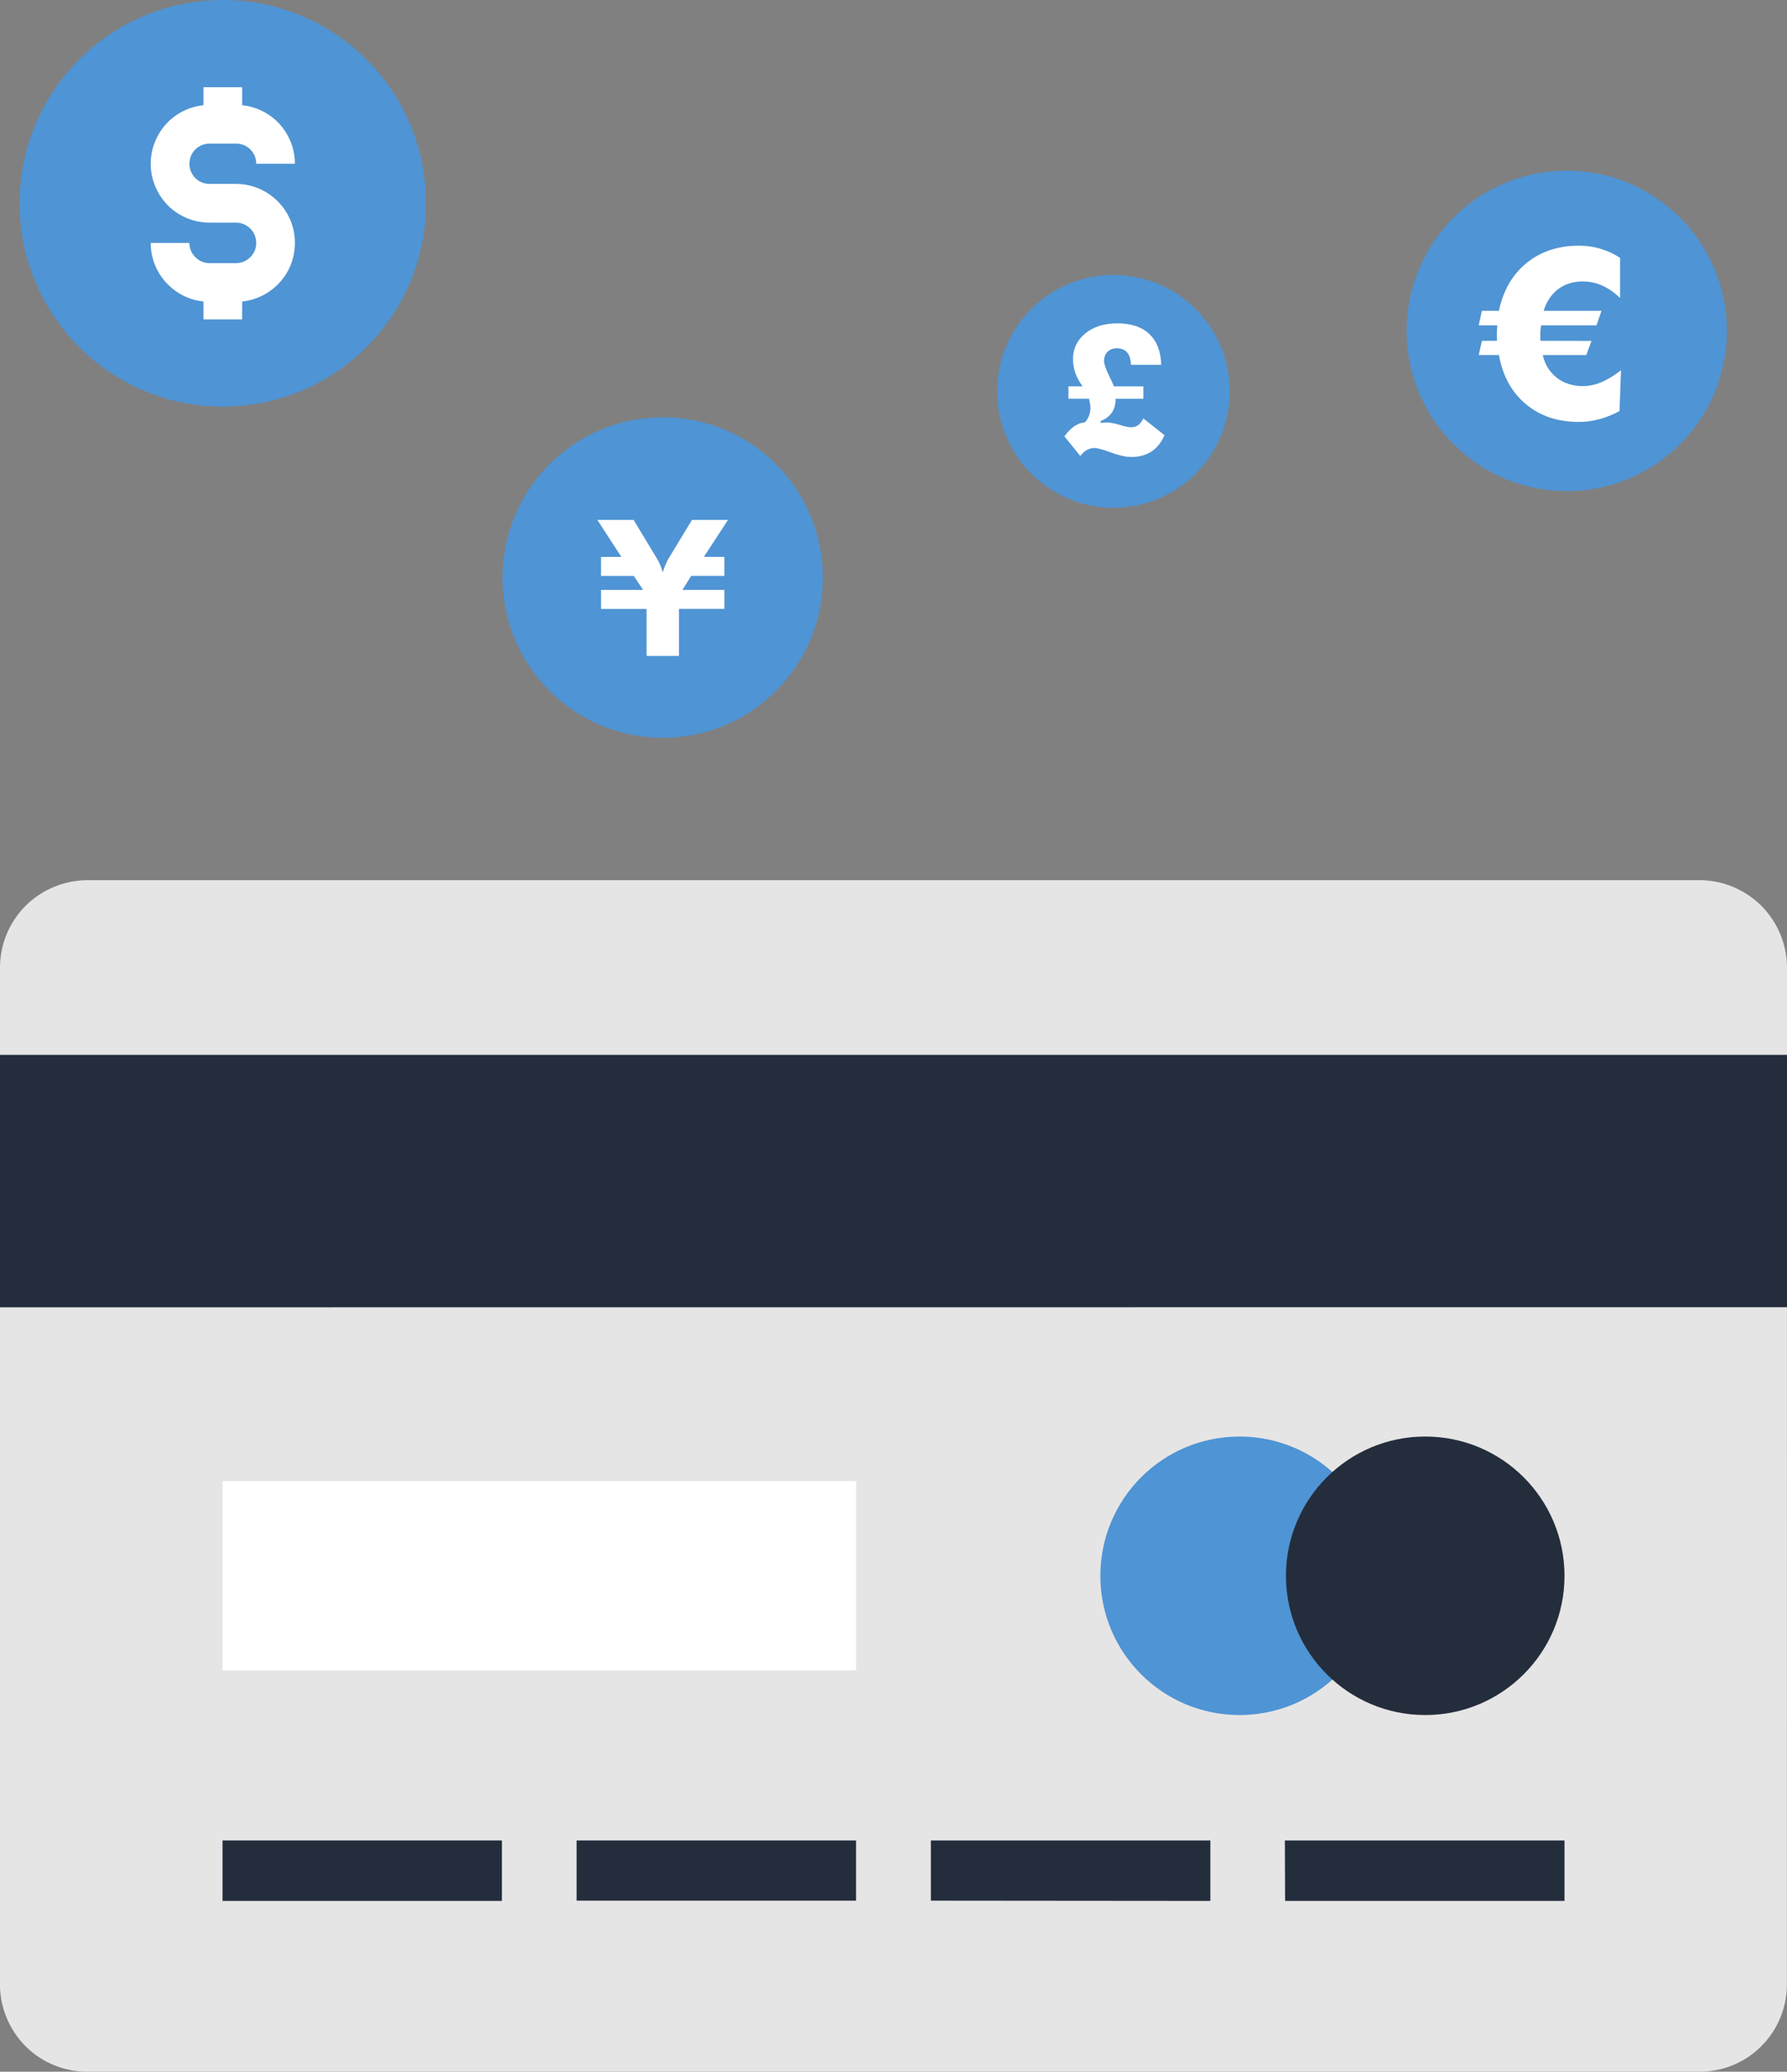 <?xml version="1.0" encoding="utf-8"?>
<!-- Generator: Adobe Illustrator 23.0.0, SVG Export Plug-In . SVG Version: 6.00 Build 0)  -->
<svg version="1.1" id="Ebene_1" xmlns="http://www.w3.org/2000/svg" xmlns:xlink="http://www.w3.org/1999/xlink" x="0px" y="0px"
	 viewBox="0 0 512.33 593.81" style="enable-background:new 0 0 512.33 593.81;" xml:space="preserve">
<rect x="0" y="0" width="512.33" height="593.81" fill="#808080" stroke="none"/>
<style type="text/css">
	.st0{fill-rule:evenodd;clip-rule:evenodd;fill:#4F94D4;}
	.st1{fill:#FFFFFF;}
	.st2{fill-rule:evenodd;clip-rule:evenodd;fill:#E6E5E5;}
	.st3{fill-rule:evenodd;clip-rule:evenodd;fill:#242D3C;}
	.st4{fill-rule:evenodd;clip-rule:evenodd;fill:#FFFFFF;}
</style>
<g>
	<path class="st0" d="M122.15,58.26c0,32.18-26.08,58.29-58.26,58.29c-32.19,0-58.27-26.11-58.27-58.29C5.63,26.08,31.7,0,63.89,0
		C96.07,0,122.15,26.08,122.15,58.26z"/>
	<g>
		<path class="st1" d="M67.65,86.51h-7.54c-4.55,0-8.8-1.77-11.98-4.99c-3.16-3.14-4.92-7.37-4.92-11.89H54.3
			c0,1.54,0.6,2.98,1.68,4.06c1.11,1.13,2.57,1.73,4.13,1.73h7.54c1.1,0,2.7-0.3,4.12-1.71c1.11-1.09,1.69-2.52,1.69-4.07
			c0-1.56-0.6-3.02-1.68-4.1c-1.14-1.12-2.58-1.73-4.13-1.73h-7.54c-4.51,0-8.75-1.74-11.94-4.89c-3.22-3.3-4.96-7.53-4.96-11.98
			c0-4.44,1.74-8.67,4.89-11.91c3.26-3.23,7.5-4.96,12.01-4.96h7.54c4.48,0,8.71,1.73,11.92,4.87c3.23,3.27,4.98,7.51,4.98,12H73.46
			c0-1.1-0.3-2.71-1.71-4.14c-1.38-1.35-3-1.64-4.1-1.64h-7.54c-1.57,0-3.04,0.6-4.14,1.68c-1.05,1.08-1.67,2.56-1.67,4.1
			c0,1.54,0.62,3.02,1.74,4.16c1.03,1.02,2.5,1.61,4.07,1.61h7.54c4.46,0,8.7,1.75,11.93,4.94c3.21,3.2,4.97,7.44,4.97,11.98
			c0,4.57-1.77,8.81-4.98,11.96C76.42,84.74,72.17,86.51,67.65,86.51z"/>
		<rect x="58.33" y="25" class="st1" width="11.09" height="10.61"/>
		<rect x="58.33" y="80.96" class="st1" width="11.09" height="10.58"/>
	</g>
</g>
<g>
	<path class="st0" d="M495.11,94.85c0,25.39-20.56,45.93-45.89,45.93c-25.4,0-45.95-20.54-45.95-45.93
		c0-25.36,20.56-45.94,45.95-45.94C474.55,48.91,495.11,69.5,495.11,94.85z"/>
</g>
<g>
	<path class="st0" d="M352.57,112.16c0,18.43-14.92,33.39-33.33,33.39c-18.43,0-33.35-14.96-33.35-33.39
		c0-18.42,14.92-33.35,33.35-33.35C337.65,78.8,352.57,93.74,352.57,112.16z"/>
</g>
<g>
	<path class="st2" d="M487.25,252.28c6.39-0.01,12.8,2.49,17.73,7.34c4.87,4.93,7.35,11.31,7.35,17.76l-0.04,291.36
		c0.04,6.42-2.44,12.87-7.32,17.75c-4.93,4.93-11.33,7.32-17.72,7.32H25.07c-6.4,0-12.85-2.41-17.73-7.29
		c-4.87-4.9-7.36-11.36-7.36-17.78L0,277.38c0-6.43,2.44-12.82,7.34-17.76c4.88-4.85,11.36-7.31,17.73-7.34H487.25z"/>
	<g>
		<rect x="63.8" y="527.53" class="st3" width="80.1" height="17.32"/>
		<rect x="165.31" y="527.53" class="st3" width="80.12" height="17.25"/>
		<polygon class="st3" points="347.01,544.85 266.88,544.78 266.88,527.53 347.01,527.53 		"/>
		<polygon class="st3" points="448.54,544.85 368.44,544.85 368.37,527.53 448.54,527.53 		"/>
	</g>
	<rect x="63.8" y="424.52" class="st4" width="181.63" height="54.28"/>
	<polygon class="st3" points="512.33,374.68 0,374.71 0,302.36 512.33,302.36 	"/>
	<path class="st0" d="M395.3,451.68c0,22.04-17.86,39.9-39.94,39.9c-22.05,0-39.89-17.86-39.89-39.9
		c0-22.06,17.84-39.93,39.89-39.93C377.44,411.75,395.3,429.62,395.3,451.68z"/>
	<path class="st3" d="M448.54,451.68c0,22.04-17.87,39.9-39.93,39.9c-22.03,0-39.93-17.86-39.93-39.9
		c0-22.06,17.9-39.93,39.93-39.93C430.67,411.75,448.54,429.62,448.54,451.68z"/>
</g>
<g>
	<path class="st0" d="M235.93,165.54c0,25.39-20.56,45.93-45.89,45.93c-25.4,0-45.95-20.54-45.95-45.93
		c0-25.36,20.56-45.94,45.95-45.94C215.37,119.6,235.93,140.18,235.93,165.54z"/>
</g>
<g>
	<path class="st1" d="M185.37,188.01v-13.48h-13.05v-5.45h12.05l-2.66-4h-9.4v-5.45h5.83l-6.87-10.6h10.39l6.71,11.11
		c0.27,0.41,0.55,0.96,0.83,1.64c0.29,0.68,0.56,1.43,0.83,2.25c0.21-0.73,0.46-1.43,0.73-2.08c0.27-0.65,0.55-1.24,0.86-1.76
		l6.76-11.17h10.34l-6.93,10.6h5.88v5.45h-9.5l-2.52,4h12.03v5.45h-13.02v13.48H185.37z"/>
</g>
<g>
	<path class="st1" d="M306.29,110.73h4.09c-0.94-1.28-1.64-2.55-2.08-3.81c-0.45-1.26-0.67-2.59-0.67-3.99
		c0-2.99,1.18-5.45,3.53-7.37c2.35-1.92,5.42-2.88,9.19-2.88c3.95,0,7.01,1.02,9.17,3.07c2.16,2.04,3.29,4.98,3.39,8.82h-8.68
		c-0.03-1.55-0.39-2.73-1.07-3.53s-1.67-1.21-2.96-1.21c-1.11,0-2,0.34-2.67,1.01c-0.67,0.67-1.01,1.56-1.01,2.65
		c0,0.82,0.51,2.28,1.54,4.37c0.57,1.19,1.01,2.15,1.31,2.88h8.43v3.56h-7.95c0,1.58-0.36,2.9-1.07,3.95
		c-0.72,1.05-1.8,1.87-3.27,2.46l0.1,0.53c0.27-0.05,0.54-0.09,0.82-0.11c0.28-0.03,0.55-0.04,0.82-0.04c0.98,0,2.22,0.23,3.74,0.69
		c1.51,0.46,2.58,0.69,3.2,0.69c0.84,0,1.53-0.19,2.07-0.57s1.05-1.03,1.54-1.96l6.06,4.79c-0.88,2.07-2.12,3.63-3.72,4.68
		c-1.61,1.05-3.54,1.58-5.79,1.58c-1.53,0-3.47-0.43-5.82-1.29s-3.92-1.29-4.73-1.29c-0.77,0-1.48,0.18-2.12,0.53
		c-0.64,0.35-1.3,0.93-1.97,1.74l-4.54-5.6c0.86-1.23,1.78-2.18,2.76-2.86c0.98-0.68,2.04-1.08,3.17-1.2
		c0.5-0.61,0.88-1.25,1.14-1.92c0.25-0.67,0.38-1.4,0.38-2.17c0-0.34-0.03-0.72-0.1-1.15s-0.18-0.93-0.33-1.5h-5.88V110.73z"/>
</g>
<g>
	<path class="st1" d="M464.74,106.12l-0.43,11.69c-1.84,1.02-3.75,1.8-5.73,2.33s-3.95,0.8-5.93,0.8c-6.06,0-11.13-1.7-15.2-5.11
		c-4.07-3.41-6.64-8.1-7.71-14.07h-5.79l0.9-4.06l4.36-0.03c-0.02-0.24-0.04-0.52-0.05-0.83c-0.01-0.31-0.02-0.75-0.02-1.33
		c0-0.24,0.02-0.72,0.07-1.43c0.02-0.33,0.04-0.61,0.07-0.83h-5.33l0.9-4.16h4.89c1.22-5.84,3.87-10.41,7.94-13.72
		c4.07-3.31,9.11-4.96,15.1-4.96c2.09,0,4.12,0.3,6.11,0.9c1.99,0.6,3.85,1.46,5.58,2.6v11.52c-1.6-1.58-3.29-2.76-5.08-3.56
		c-1.79-0.8-3.67-1.2-5.64-1.2c-2.73,0-5.07,0.74-7.03,2.21c-1.95,1.48-3.34,3.55-4.16,6.21h16.58l-1.43,4.16h-15.88
		c-0.07,0.53-0.12,1.03-0.17,1.48s-0.07,0.83-0.07,1.12c0,0.33,0,0.64,0.02,0.93c0.01,0.29,0.03,0.59,0.05,0.9l14.62,0.03l-1.5,4.06
		H442.3c0.64,2.75,1.99,4.92,4.05,6.51c2.05,1.59,4.52,2.38,7.41,2.38c1.78,0,3.54-0.36,5.29-1.08
		C460.8,108.85,462.7,107.7,464.74,106.12z"/>
</g>
</svg>

